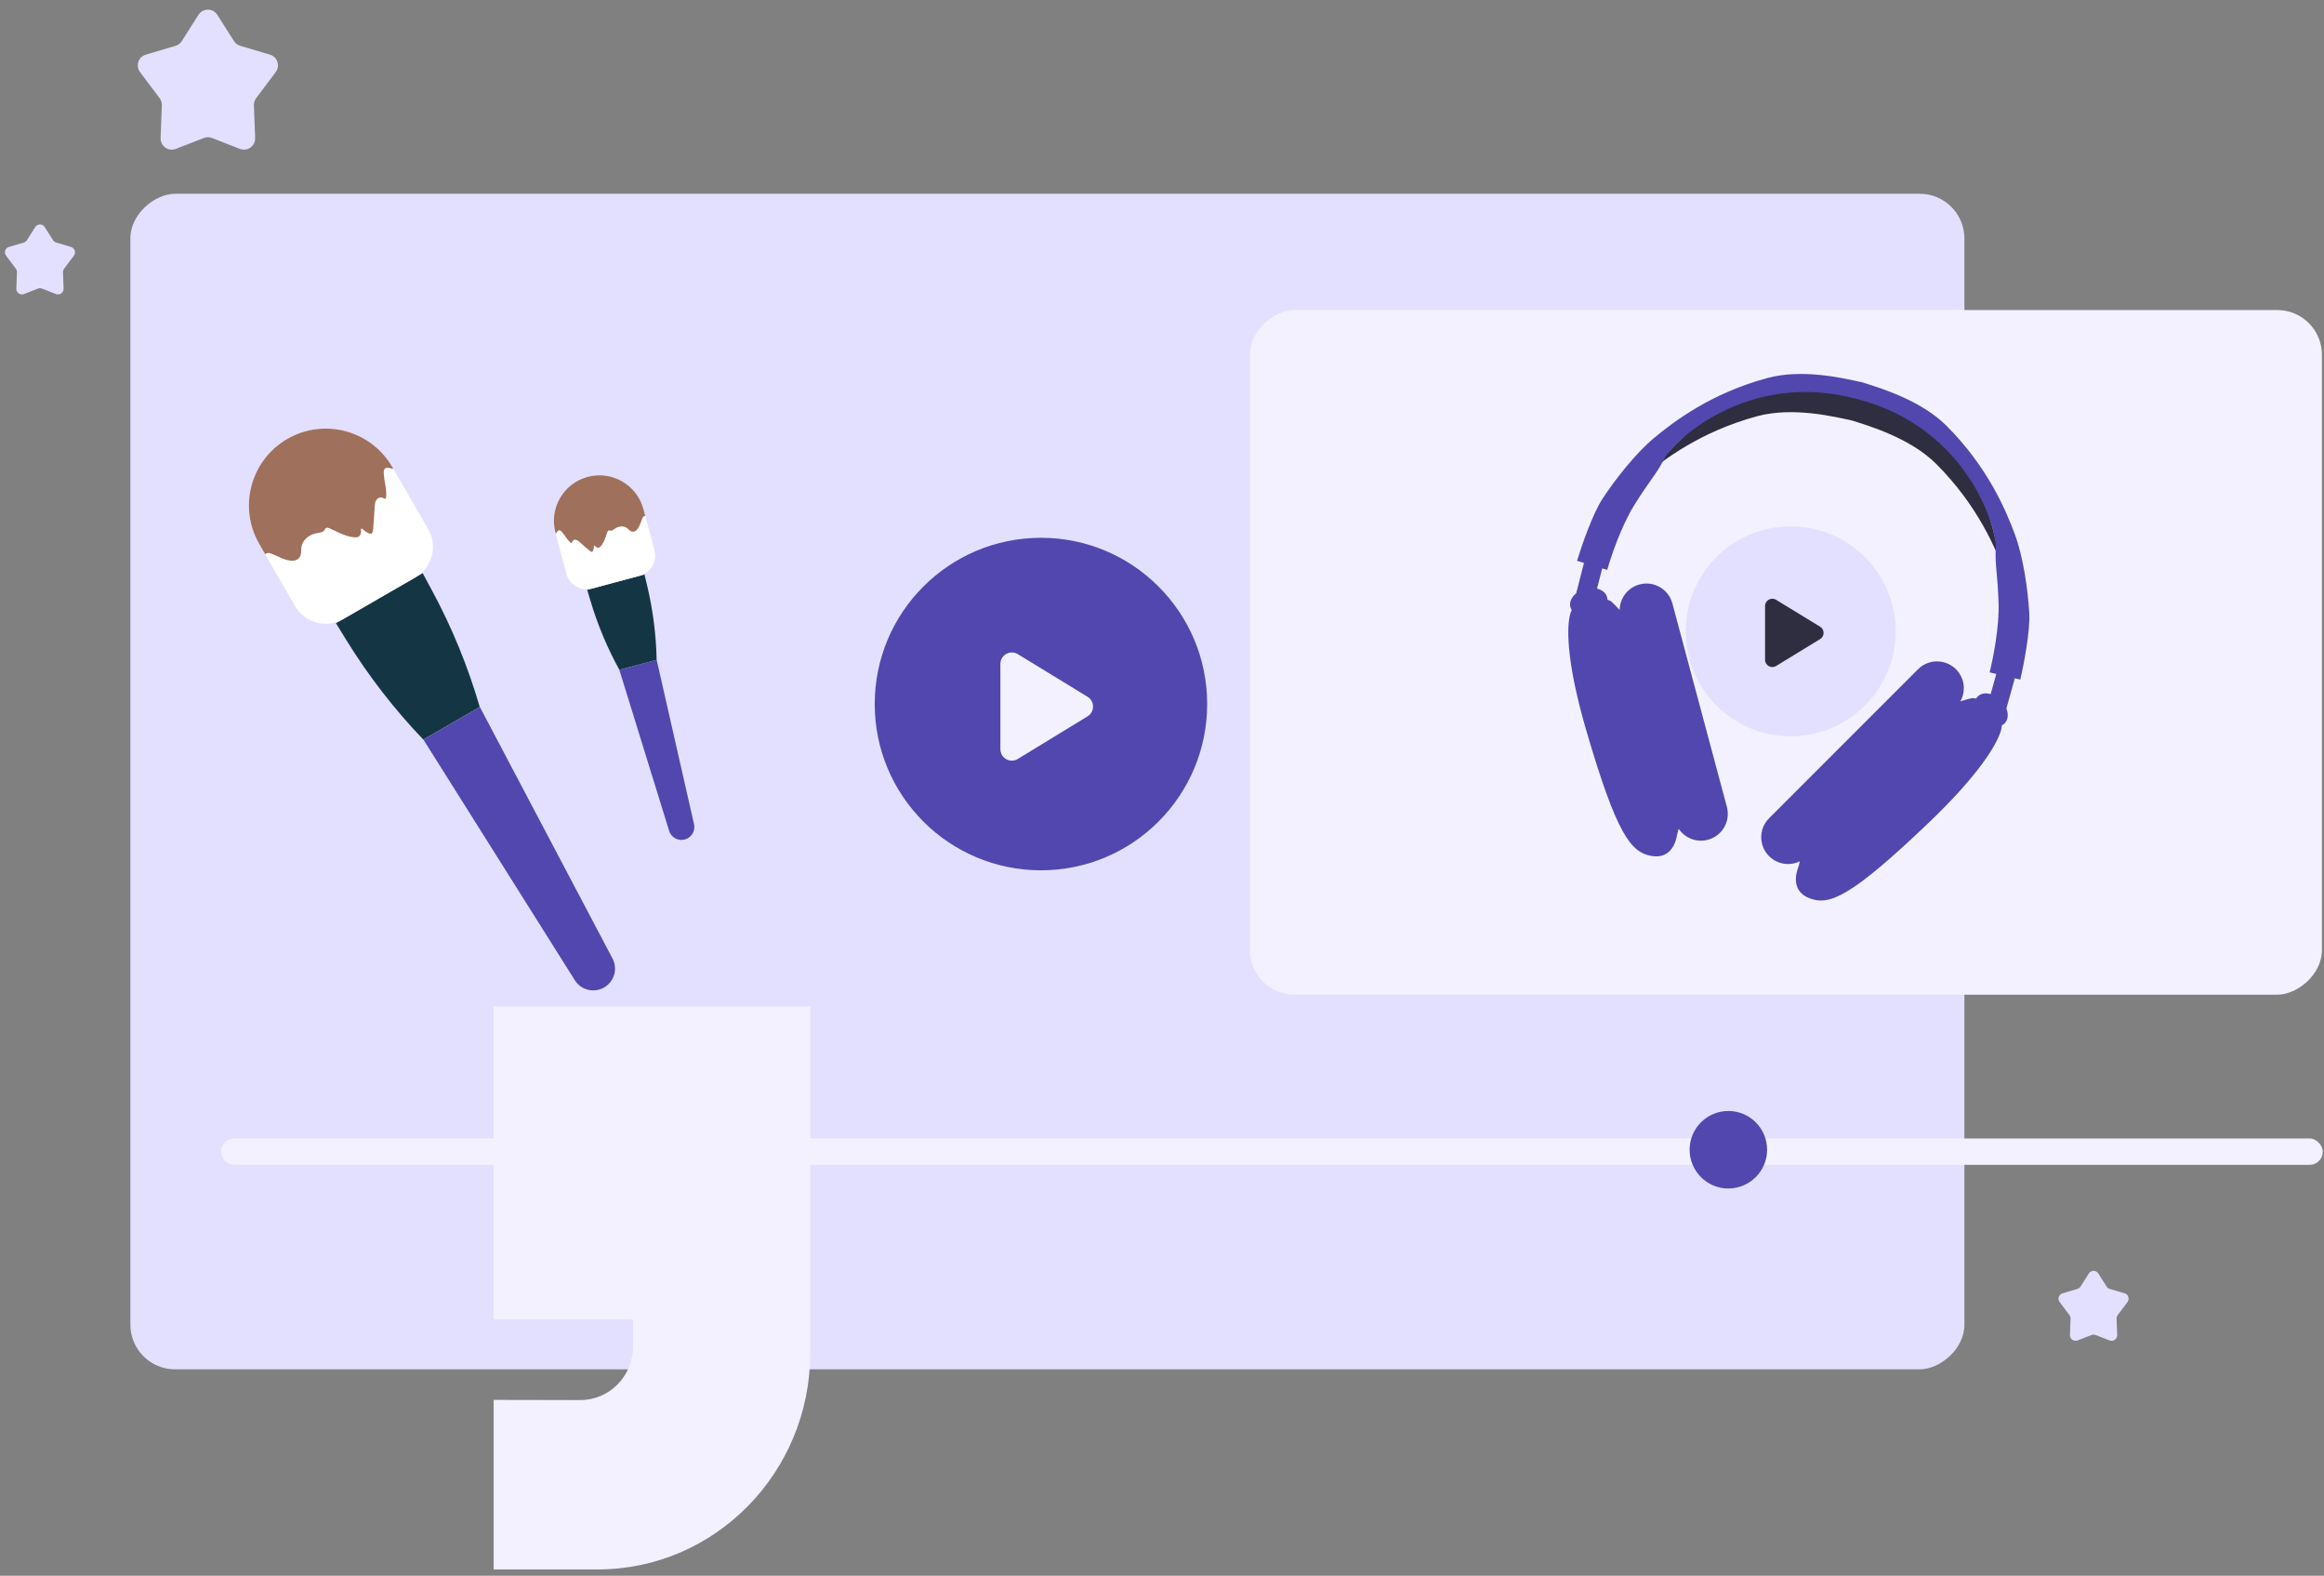 <svg width="208" height="141" viewBox="0 0 208 141" fill="none" xmlns="http://www.w3.org/2000/svg">
<rect x="0" y="0" width="208" height="141" fill="#808080" stroke="none"/>
<rect x="175.816" y="17.339" width="105.193" height="164.147" rx="4" transform="rotate(90 175.816 17.339)" fill="#E3E0FF"/>
<rect x="207.814" y="27.743" width="61.266" height="95.945" rx="4" transform="rotate(90 207.814 27.743)" fill="#F3F1FF"/>
<rect x="19.785" y="101.873" width="188.103" height="2.361" rx="1.181" fill="#F3F1FF"/>
<circle cx="154.689" cy="102.881" r="3.468" fill="#5147AF"/>
<circle cx="93.166" cy="63" r="14.877" fill="#5147AF"/>
<path d="M97.337 62.349L91.096 58.535C90.412 58.118 89.535 58.61 89.535 59.411L89.535 67.038C89.535 67.839 90.412 68.331 91.096 67.913L97.337 64.1C97.991 63.7 97.991 62.749 97.337 62.349Z" fill="#F3F1FF"/>
<path fill-rule="evenodd" clip-rule="evenodd" d="M37.895 66.18L40.421 64.721L42.948 63.262L54.819 85.766C55.308 86.692 54.977 87.838 54.07 88.362C53.163 88.886 52.005 88.599 51.447 87.713L37.895 66.18Z" fill="#5147AF"/>
<path fill-rule="evenodd" clip-rule="evenodd" d="M30.07 55.77L33.95 53.529L37.83 51.289L38.645 52.798C40.443 56.123 41.881 59.63 42.937 63.26L40.41 64.718L37.884 66.177C35.268 63.448 32.95 60.449 30.969 57.23L30.07 55.77Z" fill="#143644"/>
<path fill-rule="evenodd" clip-rule="evenodd" d="M23.2 48.667C21.301 45.378 22.428 41.173 25.717 39.274C29.006 37.375 33.212 38.502 35.111 41.791L38.329 47.365C39.199 48.871 38.683 50.797 37.176 51.667L33.948 53.53L30.72 55.394C29.214 56.264 27.288 55.748 26.418 54.241L23.2 48.667Z" fill="white"/>
<path fill-rule="evenodd" clip-rule="evenodd" d="M35.209 41.961L35.181 41.955C35.135 41.945 35.089 41.933 35.042 41.922C34.921 41.892 34.797 41.861 34.675 41.858C34.531 41.854 34.412 41.926 34.37 42.068C34.334 42.188 34.344 42.328 34.353 42.455C34.354 42.467 34.355 42.479 34.356 42.491C34.366 42.64 34.386 42.789 34.409 42.937C34.425 43.04 34.443 43.143 34.462 43.246C34.496 43.44 34.53 43.633 34.55 43.829C34.566 43.977 34.574 44.127 34.569 44.276C34.568 44.286 34.568 44.298 34.568 44.312C34.566 44.425 34.562 44.658 34.437 44.632C34.398 44.624 34.361 44.604 34.326 44.584C34.31 44.576 34.295 44.568 34.28 44.56C34.222 44.532 34.163 44.512 34.098 44.51C33.977 44.506 33.862 44.562 33.773 44.64C33.56 44.827 33.545 45.133 33.532 45.401C33.531 45.414 33.53 45.428 33.529 45.441C33.511 45.805 33.488 46.169 33.46 46.532C33.445 46.733 33.428 46.934 33.41 47.134C33.407 47.171 33.405 47.211 33.403 47.251C33.395 47.394 33.386 47.549 33.321 47.67C33.224 47.846 33.028 47.738 32.892 47.663C32.886 47.66 32.88 47.657 32.875 47.654C32.711 47.564 32.561 47.452 32.425 47.321C32.383 47.28 32.305 47.308 32.307 47.37C32.317 47.654 32.302 48.004 31.965 48.069C31.807 48.099 31.632 48.074 31.475 48.048C31.317 48.022 31.175 47.986 31.029 47.941C30.73 47.847 30.444 47.721 30.161 47.588C30.084 47.552 30.008 47.516 29.932 47.479C29.87 47.45 29.809 47.421 29.747 47.392C29.716 47.377 29.685 47.361 29.653 47.345C29.55 47.292 29.441 47.237 29.333 47.221C29.267 47.212 29.203 47.224 29.151 47.266C29.107 47.3 29.082 47.347 29.057 47.395C29.046 47.414 29.036 47.434 29.024 47.453C28.936 47.592 28.764 47.637 28.612 47.666C28.563 47.675 28.513 47.683 28.462 47.691C28.358 47.708 28.253 47.725 28.151 47.755C28.02 47.793 27.892 47.845 27.772 47.91C27.53 48.04 27.315 48.227 27.166 48.461C27.017 48.695 26.955 48.959 26.958 49.232C26.994 50.535 25.718 50.209 25.075 49.884C24.878 49.794 24.68 49.707 24.481 49.621C24.461 49.612 24.44 49.603 24.419 49.594C24.278 49.53 24.128 49.464 23.973 49.48C23.885 49.489 23.796 49.53 23.736 49.596L23.2 48.667C21.301 45.378 22.428 41.172 25.717 39.274C29.006 37.375 33.212 38.502 35.111 41.791L35.209 41.961Z" fill="#9F705C"/>
<path fill-rule="evenodd" clip-rule="evenodd" d="M58.772 59.045L57.102 59.492L55.431 59.94L59.887 74.345C60.07 74.938 60.689 75.28 61.289 75.119C61.888 74.959 62.254 74.353 62.116 73.748L58.772 59.045Z" fill="#5147AF"/>
<path fill-rule="evenodd" clip-rule="evenodd" d="M57.684 51.406L55.119 52.093L52.554 52.781L52.845 53.755C53.485 55.901 54.352 57.974 55.431 59.937L57.101 59.489L58.771 59.042C58.723 56.802 58.438 54.574 57.919 52.395L57.684 51.406Z" fill="#143644"/>
<path fill-rule="evenodd" clip-rule="evenodd" d="M57.584 45.552C57.002 43.378 54.767 42.087 52.593 42.67C50.419 43.253 49.128 45.487 49.711 47.661L50.698 51.346C50.965 52.342 51.989 52.932 52.984 52.666L55.118 52.094L57.252 51.522C58.247 51.255 58.838 50.232 58.571 49.236L57.584 45.552Z" fill="white"/>
<path fill-rule="evenodd" clip-rule="evenodd" d="M49.743 47.775L49.753 47.76C49.768 47.737 49.783 47.713 49.797 47.689C49.836 47.625 49.875 47.56 49.925 47.508C49.983 47.446 50.063 47.426 50.141 47.468C50.206 47.503 50.26 47.566 50.309 47.623C50.314 47.629 50.319 47.634 50.324 47.64C50.382 47.706 50.436 47.777 50.488 47.849C50.525 47.898 50.56 47.949 50.596 48C50.663 48.096 50.729 48.191 50.803 48.282C50.858 48.35 50.918 48.416 50.983 48.477C50.987 48.481 50.992 48.486 50.998 48.491C51.046 48.538 51.145 48.634 51.187 48.571C51.2 48.551 51.207 48.527 51.214 48.504C51.216 48.494 51.219 48.484 51.223 48.475C51.235 48.439 51.252 48.406 51.278 48.378C51.327 48.325 51.399 48.3 51.469 48.296C51.636 48.285 51.771 48.407 51.889 48.514C51.895 48.519 51.9 48.524 51.906 48.529C52.067 48.674 52.228 48.817 52.392 48.958C52.483 49.035 52.574 49.112 52.665 49.189C52.682 49.203 52.7 49.219 52.718 49.235C52.781 49.291 52.85 49.353 52.928 49.376C53.042 49.409 53.079 49.282 53.105 49.193C53.106 49.19 53.107 49.186 53.108 49.183C53.139 49.076 53.155 48.966 53.157 48.855C53.157 48.82 53.202 48.798 53.227 48.825C53.342 48.949 53.495 49.089 53.663 48.975C53.742 48.921 53.805 48.838 53.86 48.761C53.915 48.684 53.959 48.609 54.002 48.529C54.088 48.365 54.155 48.191 54.218 48.017C54.235 47.97 54.251 47.923 54.268 47.876C54.282 47.838 54.295 47.8 54.309 47.762C54.316 47.743 54.322 47.723 54.329 47.703C54.35 47.638 54.372 47.569 54.411 47.517C54.434 47.485 54.467 47.463 54.506 47.459C54.538 47.456 54.569 47.465 54.599 47.474C54.612 47.478 54.624 47.481 54.637 47.484C54.733 47.506 54.823 47.453 54.899 47.401C54.924 47.384 54.948 47.367 54.973 47.349C55.023 47.312 55.074 47.275 55.13 47.245C55.201 47.206 55.276 47.174 55.353 47.151C55.51 47.104 55.678 47.092 55.839 47.128C55.999 47.164 56.136 47.248 56.248 47.364C56.779 47.925 57.178 47.254 57.311 46.848C57.356 46.728 57.403 46.608 57.45 46.489C57.454 46.477 57.459 46.465 57.464 46.452C57.497 46.366 57.532 46.275 57.603 46.217C57.644 46.184 57.698 46.164 57.751 46.167L57.586 45.552C57.004 43.378 54.769 42.087 52.595 42.67C50.421 43.253 49.13 45.487 49.713 47.661L49.743 47.775Z" fill="#9F705C"/>
<path d="M173.298 41.519C177.032 45.253 178.637 49.141 179.408 51.209C178.637 49.141 177.795 42.405 174.061 38.671C171.727 36.337 167.994 35.251 166.532 34.784C165.032 34.457 161.259 33.532 158.07 34.386C152.969 35.752 148.872 41.166 147.17 42.571C148.872 41.166 152.206 38.601 157.307 37.234C160.496 36.38 164.269 37.305 165.769 37.632C167.231 38.099 170.964 39.185 173.298 41.519Z" fill="#2F2D40"/>
<path fill-rule="evenodd" clip-rule="evenodd" d="M178.071 60.165C178.369 59.003 178.947 56.129 178.873 53.932C178.832 52.699 178.759 51.895 178.7 51.242C178.627 50.438 178.575 49.862 178.626 48.994C178.719 47.42 176.247 38.346 166.279 35.723C156.335 33.011 149.66 39.634 148.954 41.043C148.564 41.82 148.231 42.294 147.766 42.953C147.388 43.49 146.923 44.149 146.271 45.196C145.108 47.062 144.172 49.84 143.849 50.996L143.399 50.86L142.936 52.67C143.389 52.78 143.735 53.053 143.838 53.436C143.858 53.511 143.868 53.588 143.868 53.664C144.037 53.716 144.159 53.774 144.213 53.824C144.474 54.068 144.729 54.319 144.96 54.586C144.972 53.537 145.676 52.582 146.739 52.297C148.02 51.954 149.336 52.714 149.679 53.994L154.559 72.205C154.902 73.486 154.142 74.802 152.862 75.145C151.845 75.418 150.805 74.994 150.249 74.167L150.239 74.198C150.18 74.385 150.121 74.57 150.091 74.75C150.005 75.27 149.588 76.918 147.783 76.588C145.977 76.259 144.702 74.703 141.984 65.401C140.272 59.545 140.202 56.436 140.497 55.097C140.536 54.922 140.594 54.749 140.672 54.586C140.617 54.504 140.576 54.414 140.55 54.317C140.435 53.891 140.651 53.432 141.068 53.098L141.765 50.377L141.93 50.419L141.147 50.184C141.538 48.889 142.545 45.959 143.445 44.598C144.57 42.895 146.384 40.557 148.086 39.152C149.788 37.747 153.121 35.182 158.222 33.816C161.237 33.008 164.775 33.791 166.419 34.156C166.514 34.177 166.602 34.196 166.684 34.214C166.763 34.239 166.85 34.267 166.942 34.296C168.549 34.803 172.006 35.894 174.213 38.1C177.947 41.834 179.552 45.723 180.324 47.79C181.095 49.858 181.496 52.79 181.62 54.827C181.718 56.456 181.126 59.497 180.817 60.813L180.052 60.633L180.326 60.71L179.572 63.403C179.772 63.905 179.731 64.415 179.416 64.73C179.344 64.802 179.262 64.86 179.172 64.904C179.157 65.083 179.121 65.262 179.067 65.432C178.654 66.739 177.038 69.397 172.628 73.612C165.623 80.309 163.74 81.019 162.012 80.402C160.284 79.784 160.747 78.149 160.932 77.655C160.996 77.484 161.038 77.295 161.08 77.104L161.088 77.07C160.192 77.509 159.079 77.356 158.334 76.612C157.396 75.674 157.396 74.154 158.334 73.217L171.665 59.885C172.603 58.948 174.122 58.948 175.06 59.885C175.838 60.664 175.97 61.845 175.455 62.759C175.79 62.643 176.137 62.552 176.485 62.472C176.558 62.455 176.694 62.467 176.868 62.507C176.907 62.44 176.954 62.379 177.009 62.323C177.289 62.044 177.722 61.98 178.166 62.109L178.67 60.307L178.071 60.165Z" fill="#5147AF"/>
<circle cx="160.268" cy="56.492" r="9.398" fill="#E3E0FF"/>
<path d="M162.903 56.08L158.961 53.671C158.529 53.407 157.975 53.718 157.975 54.224L157.975 59.042C157.975 59.548 158.529 59.859 158.961 59.595L162.903 57.186C163.317 56.933 163.317 56.333 162.903 56.08Z" fill="#2F2D40"/>
<path d="M21.503 4.102C21.271 4.033 21.072 3.883 20.942 3.679L19.45 1.329C19.057 0.711 18.154 0.711 17.762 1.329L16.269 3.679C16.139 3.883 15.941 4.033 15.709 4.102L13.049 4.89C12.381 5.088 12.115 5.891 12.533 6.449L14.287 8.787C14.425 8.971 14.495 9.196 14.486 9.425L14.376 12.351C14.349 13.07 15.067 13.581 15.738 13.321L18.244 12.348C18.477 12.258 18.735 12.258 18.968 12.348L21.474 13.321C22.144 13.581 22.862 13.07 22.835 12.351L22.725 9.425C22.716 9.196 22.787 8.971 22.924 8.787L24.678 6.449C25.097 5.891 24.831 5.088 24.163 4.89L21.503 4.102Z" fill="#E3E0FF"/>
<path d="M5.026 21.702C4.91 21.668 4.81 21.593 4.746 21.491L3.999 20.316C3.803 20.007 3.352 20.007 3.155 20.316L2.409 21.491C2.344 21.593 2.245 21.668 2.129 21.702L0.799 22.096C0.465 22.195 0.332 22.597 0.541 22.876L1.418 24.045C1.487 24.137 1.522 24.249 1.518 24.364L1.463 25.827C1.449 26.186 1.808 26.442 2.143 26.312L3.396 25.825C3.513 25.78 3.642 25.78 3.758 25.825L5.011 26.312C5.347 26.442 5.705 26.186 5.692 25.827L5.637 24.364C5.633 24.249 5.668 24.137 5.737 24.045L6.614 22.876C6.823 22.597 6.69 22.195 6.356 22.096L5.026 21.702Z" fill="#E3E0FF"/>
<path d="M188.825 115.336C188.709 115.301 188.609 115.226 188.544 115.124L187.798 113.949C187.602 113.64 187.15 113.64 186.954 113.949L186.208 115.124C186.143 115.226 186.043 115.301 185.928 115.336L184.598 115.73C184.264 115.829 184.131 116.23 184.34 116.509L185.217 117.678C185.286 117.77 185.321 117.883 185.316 117.997L185.261 119.46C185.248 119.82 185.607 120.075 185.942 119.945L187.195 119.459C187.312 119.413 187.441 119.413 187.557 119.459L188.81 119.945C189.145 120.075 189.504 119.82 189.491 119.46L189.436 117.997C189.431 117.883 189.467 117.77 189.535 117.678L190.413 116.509C190.622 116.23 190.489 115.829 190.155 115.73L188.825 115.336Z" fill="#E3E0FF"/>
<path d="M72.517 90.067V121.064C72.517 131.763 63.997 140.437 53.487 140.437L44.184 140.437V125.266C44.983 125.273 49.017 125.279 51.929 125.282C54.548 125.285 56.665 123.131 56.665 120.465V118.066H44.184V90.067H72.517Z" fill="#F3F1FF"/>
</svg>
